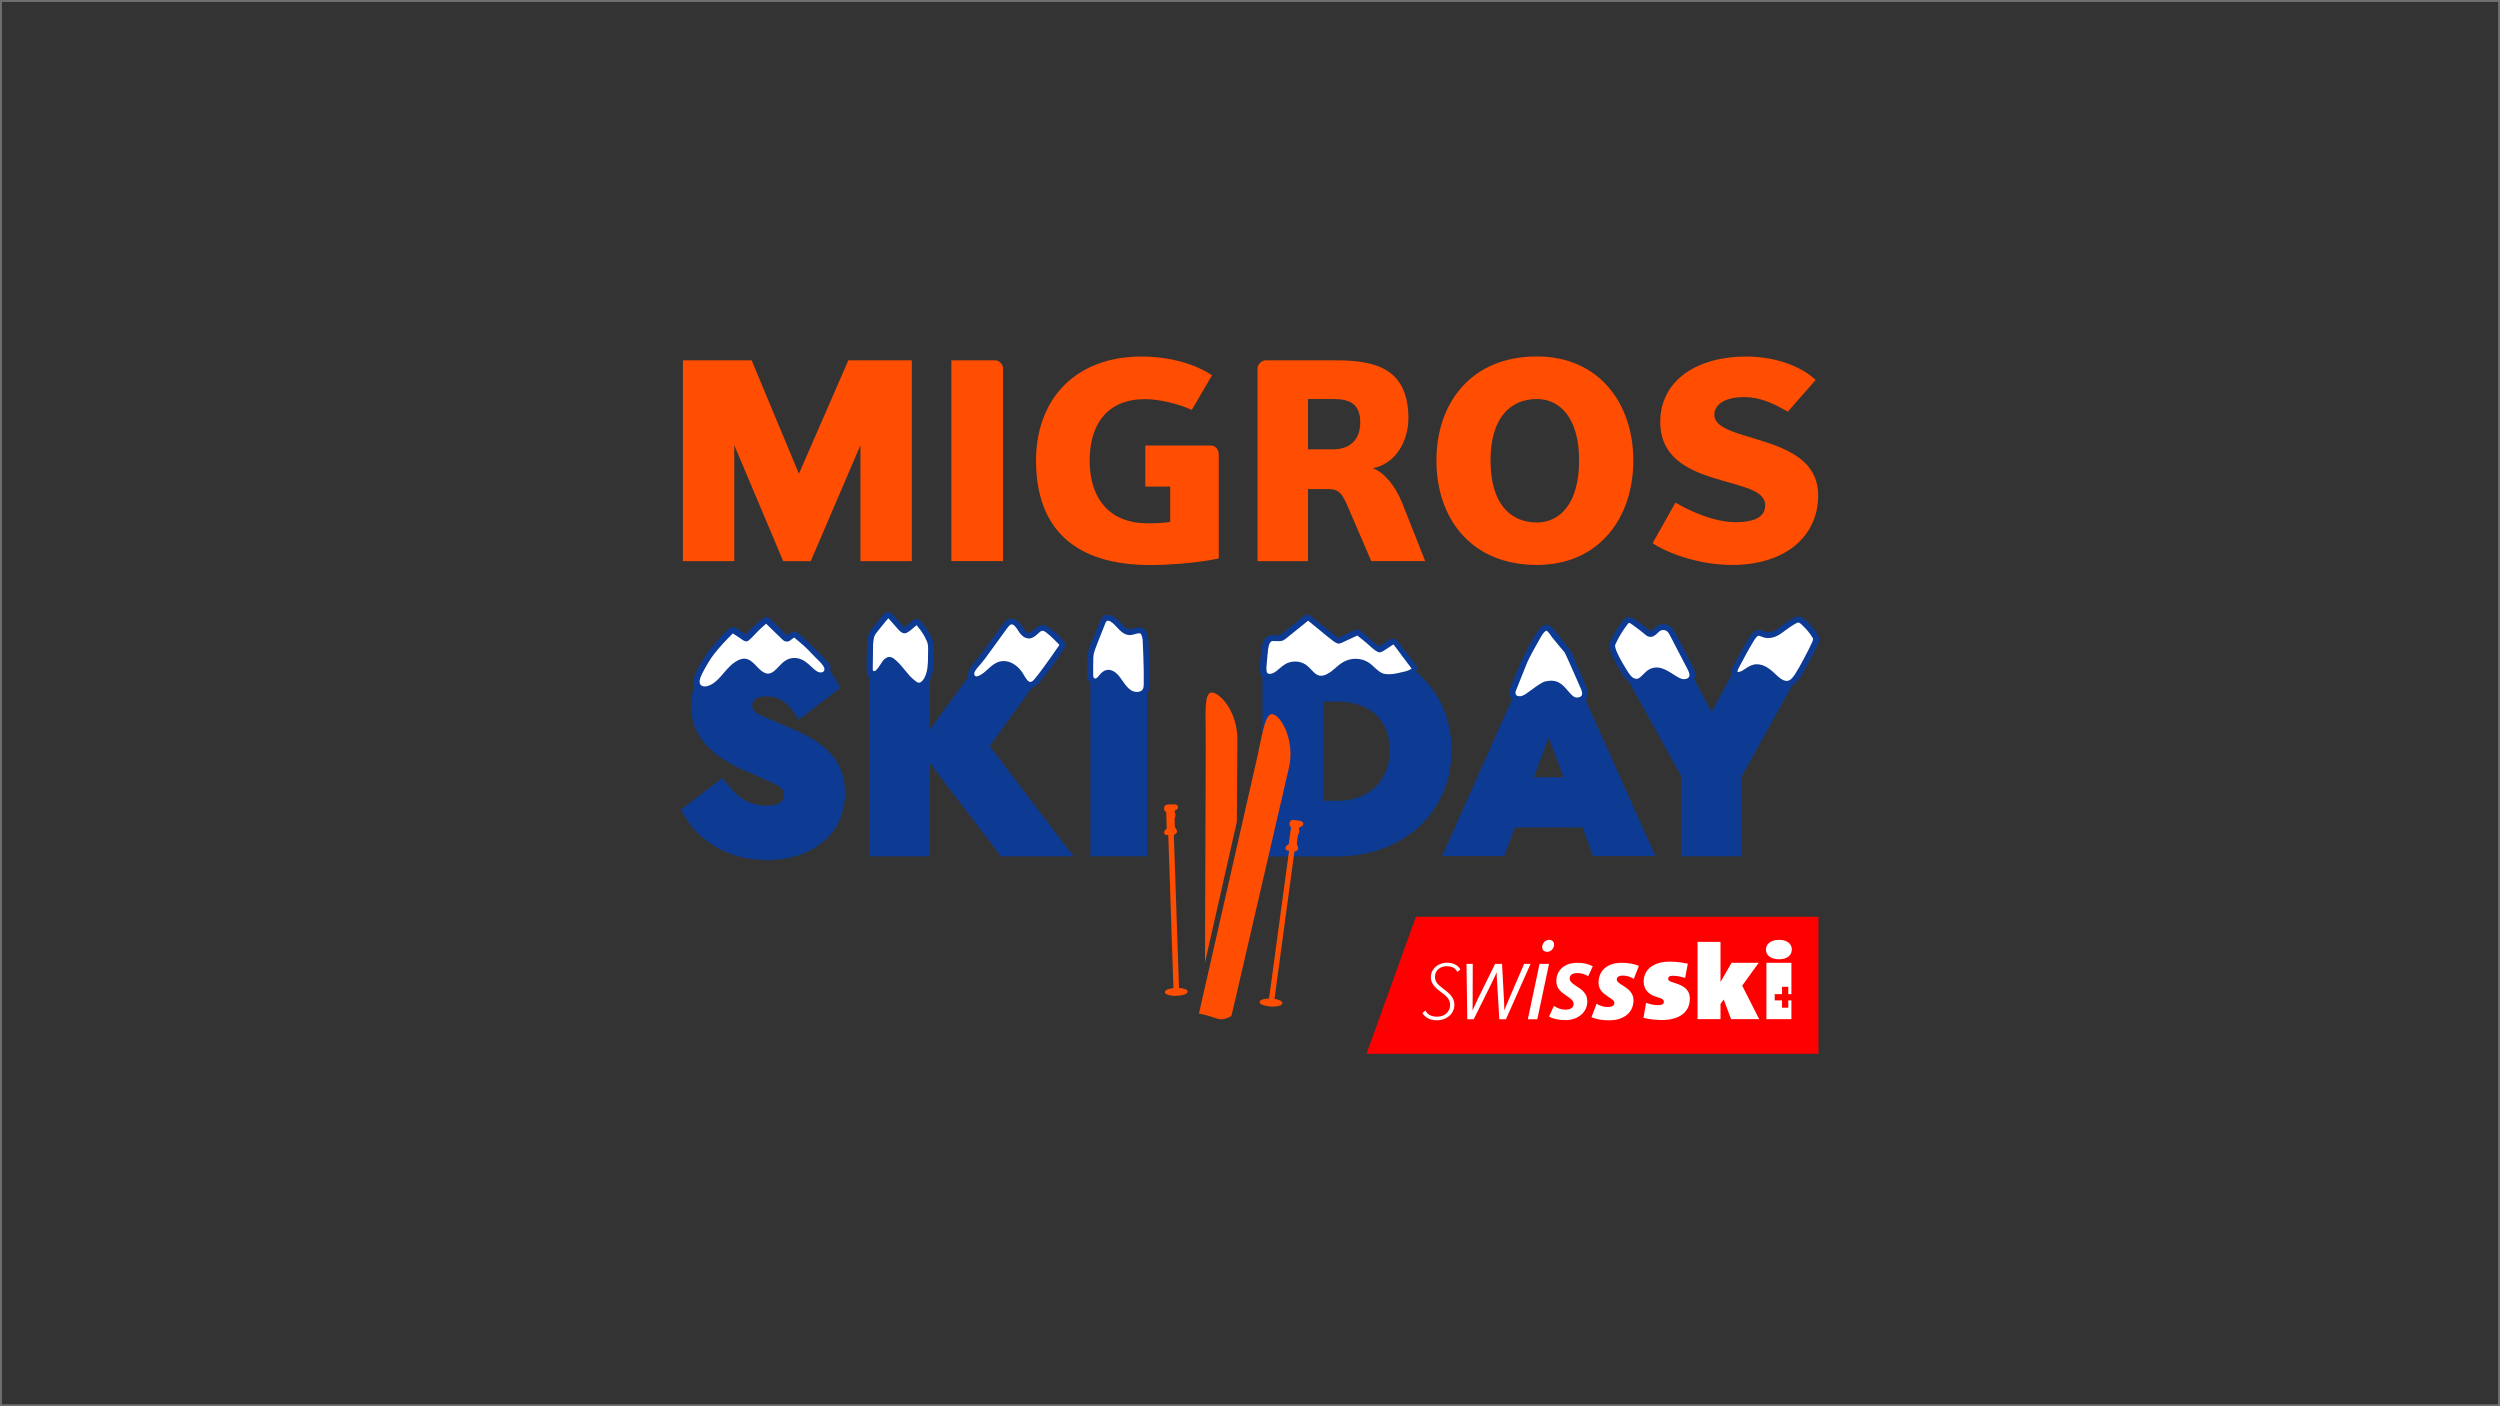 <?xml version="1.0" encoding="UTF-8"?>
<svg id="a" xmlns="http://www.w3.org/2000/svg" width="2560" height="1440" xmlns:xlink="http://www.w3.org/1999/xlink" viewBox="0 0 2560 1440">
  <rect x="0" y="0" width="2560" height="1440" fill="#333333" stroke="none"/>
  <defs>
    <style>
      .c {
        fill: none;
      }

      .c, .d, .e, .f, .g, .h, .i {
        stroke-width: 0px;
      }

      .d {
        fill: #6f6f6f;
      }

      .e {
        fill: #0d3b94;
      }

      .f {
        fill: #ff0001;
      }

      .g {
        fill: #ff4d01;
      }

      .j {
        clip-path: url(#b);
      }

      .h {
        fill-rule: evenodd;
      }

      .h, .i {
        fill: #fff;
      }
    </style>
    <clipPath id="b">
      <rect class="c" width="2560" height="1440"/>
    </clipPath>
  </defs>
  <path class="e" d="M1449.8,687.8c.9-1.1,1.3-2.3,1.3-3.6-.1-1.6-.9-2.7-1.4-3.4-2.7-3.9-5.7-7.6-8.6-11.2-2.8-3.5-8.4-11-8.4-11-1.3-1.9-4.4-6.3-9.3-4-1.5.7-3.6,2.2-5.7,3.7-1.7,1.2-5.5,3.7-5.5,3.7,0,0-6.5-5.2-9.7-8.1-2.5-2.3-5.1-4.6-7.2-6.3-1.4-1.1-3.7-2.9-6.6-2.8-1,.1-2,.5-8.6,3.7-3.2,1.6-9.8,4.6-9.8,4.6,0,0-10.8-8.1-16.9-13.2-3.4-2.8-6.7-5.6-10-8.3-1.3-1.1-4.7-3.9-7.8-1.2-.3.3-21.4,17.2-23.2,18.7-.7.6-1.4,1.1-1.9,1.3-.8.3-2.7.2-4.3.1-2.1-.1-4.3-.2-6,.3-4.7,1.3-7.6,6-8.5,13.8,0,0-1.3,11.3-1.6,17.2-.2,3-.5,8.5,2.7,11.8v183.4h76.3c67.9,0,117.2-45.6,117.2-108.4.2-33.6-13.4-61.8-36.5-80.8ZM1369,820.1h-13.9v-101.7h13.9c33.9,0,54.1,18.7,54.1,50s-21.2,51.7-54.1,51.7Z"/>
  <path class="e" d="M1013.4,764l43.3-59.9c3.4-.7,5.9-3.1,7.8-5.5,8.9-10.8,17.3-22.3,24.9-34.1.5-.8,1.4-2.2,1.4-4,0-2.2-1.3-3.9-2.1-4.7-4-4.8-8.6-9.1-13.7-12.7-2.2-1.6-4.5-3.1-7.4-3-3.9,0-6.6,2.5-9,4.7-1.7,1.6-3.3,3.1-4.9,3.2-2.5.2-4.7-3-6.6-6.1-4.8-7.9-9.6-8.8-12.8-8.2-3.9.8-6.4,4.1-7.8,6.1,0,0-22.2,31.1-26.7,36.1-3.2,3.6-6.7,7.8-8.1,11.9-.6,1.9-.6,3.6-.1,5.2l-39.4,54,.1-50.9c3.5-7.4,3.9-15.7,3.9-23.6,0-1.9.1-4.5.1-6.9-.1-3.6-.1-7.1-1.7-11-1.1-2.9-3-6-4.3-8.3-1.5-2.6-5.2-7.4-5.4-7.7-1.5-2-3.8-5.1-7.3-4.7-1.4.2-2.4,1-5.8,3.9-1.6,1.4-4.5,3.8-5.8,4.6-.6-.4-1.6-1.5-2-2,0,0-5.7-6.2-9.1-10.4-1.2-1.5-2.9-3.1-5.2-3.2-1.7,0-3.2.6-4.6,2.1-2.8,2.9-9.4,11.4-10.2,12.4-2.1,2.5-4.3,5.1-5.4,8.4-.6,1.8-.7,2.6-1.1,4.5-.4,1.9-.7,12-.8,15.2-.4,17.8-.1,20.8.9,22.4.4.7,1,1.3,1.6,1.7v183.4h62.1v-95.5l71.6,93.9,1.2,1.6h74.3l-5-6.5-80.9-106.4h0Z"/>
  <g>
    <polyline class="g" points="881.1 574.6 881.1 455.9 830.2 574.6 802 574.6 751.9 455.9 751.9 574.6 699.3 574.6 699.3 369 769.7 369 818.1 485.1 868.7 369 933.7 369 933.7 574.6 881.1 574.6"/>
    <path class="g" d="M974.2,574.6v-205.6h45c4,0,7.9,4,7.9,8.2v197.3h-52.9"/>
    <path class="g" d="M1172.9,456.2h66.8c5.3,0,8.3,4.3,8.3,9.4v106.2c-18.8,4.2-48.2,6.8-70,6.8-76.7,0-117.1-36.5-117.1-107,0-62.9,40.4-106.5,107.8-106.5,29.7,0,55.7,7.9,72.4,19.2l-20.7,35.4c-14.5-6.5-34-11-47.8-11-38.7,0-56.8,25.7-56.8,62.9,0,39.7,21,64.3,59.6,64.3,7.1,0,15.9-.3,22.9-1.4v-36.2h-25.5v-42.1"/>
    <path class="g" d="M1404.2,574.6l-24.4-56.6c-5-11.5-8.5-17.2-19-17.2h-21.4v73.8h-51.7v-197.4c0-4.3,4.7-8.2,8-8.2h72.9c39.6,0,73.6,8.2,73.6,59.4,0,22.9-12.7,46.4-36.5,51.1,11.8,4,23.8,19.2,30.2,35.7l23.5,59.3h-55.2v.1h0ZM1365.3,408.6h-25.9v51.5h25.9c15.4,0,27.6-8.2,27.6-27.8,0-19.7-12.2-23.7-27.6-23.7"/>
    <path class="g" d="M1573.8,578.5c-67.3,0-102.9-47.5-102.9-107,0-58.9,35.6-106.5,102.9-106.5,63,0,98.7,47.5,98.7,106.5,0,59.5-35.6,107-98.7,107h0ZM1573.8,408.6c-27.7,0-47.5,19.8-47.5,62.9,0,43.7,19.7,63.5,47.5,63.5,23.8,0,43.2-19.7,43.2-63.5.1-43.1-19.4-62.9-43.2-62.9"/>
    <path class="g" d="M1773.7,578.5c-34.7,0-67-12.5-81.4-22.3l23.4-41.6c13.1,7.9,38.5,20.1,61.9,20.1,13.3,0,30-2.6,30-17.3,0-13.8-18.7-18.1-43.3-25.1-29.7-8.5-64.2-20.3-64.2-60.2,0-43,38.2-67,87.9-67,32.8,0,58.3,11.6,71.2,24l-28.5,32.5c-14.1-8.4-28.5-15-44.7-15-19.5,0-30.5,7.4-30.5,18.2,0,10.7,14.1,16.1,31.9,21.5,31.4,9.7,74.4,19.6,74.4,60.8.1,42.3-33.8,71.4-88.1,71.4"/>
  </g>
  <g>
    <polygon class="f" points="1399.3 1079.1 1862.1 1079.1 1862.1 938.8 1449.9 938.8 1399.3 1079.1"/>
    <g>
      <path class="h" d="M1591.4,967.1c0-2.8-2.1-4.7-5-4.7-4,0-7.2,3.4-7.2,7.6,0,2.9,2.3,4.7,5,4.7,4,0,7.2-3.5,7.2-7.6ZM1586.2,987h-9.7l-12,56.7h9.7l12-56.7h0ZM1545.5,1022.3l15.2-35.3h6.6l-25.2,56.7h-6.8l-2.2-36.9c-.4-4.5-.5-8.6-.5-11.2-1.2,2.7-3,6.8-5.3,11.4l-18.2,36.7h-6.6l-.8-56.7h6.4l-.1,35.5c0,4.6-.1,9.4-.1,12.2,1.2-2.8,3.4-7.6,5.6-12.2l17.5-35.5h7.1l1.9,35.6c.3,4.8.4,9.4.4,12,1.1-2.6,2.9-7.2,5.1-12.3h0ZM1492,994.7c-2.2-3.9-6.1-5.3-10.5-5.3-6.5,0-12.1,4-12.1,10.9,0,5.3,3.2,8.1,8.3,12,1.4,1,2.7,2,4.1,3.2,1.3,1.1,2.6,2.3,3.7,3.6,2.2,2.6,3.8,5.7,3.8,9.7,0,9.9-8.7,16-17.6,16-5.7,0-11.5-1.7-14.9-7l-.3-.4,3.2-2.7.3.6c2.3,4.3,6.8,5.8,11.6,5.8,7,0,13.3-4.4,13.3-12,0-3.2-1.1-5.5-2.8-7.6-.9-1.1-1.9-2-3.1-3s-2.5-2-3.9-3c-4.8-3.6-9.9-7.9-9.9-14.8,0-9.2,8.1-14.9,16.3-14.9,5.2,0,10.7,1.6,13.7,6.5l.3.4-3.1,2.5-.4-.5h0ZM1631,989.5c-4.7-2.6-9.8-3.6-15.8-3.6-13.5,0-21.5,7.8-21.5,18.9,0,7.7,5.4,11.5,10.2,14.7,5.3,3.5,7.5,5.5,7.5,8.5,0,4.5-4.3,5.9-8.4,5.9-4.2,0-8.6-1.6-11.8-3.8l-5,10.8c4.7,2.8,11.4,3.7,17.2,3.7,10.9,0,22-6.8,22-19.3,0-8.2-6-12.3-11.2-15.5-2.9-1.9-6.9-4.4-6.9-8,0-2.4,1.9-5.4,7.8-5.4,4.3,0,8.2,1.2,11.2,3.3l4.7-10.2h0ZM1678.2,989.1c-5.5-2.3-11.3-3.2-17.6-3.2-13.8,0-23.7,7.1-23.7,20.6,0,7.1,5.1,11,9.5,13.9,4.6,3,6.7,4.3,6.7,6.6,0,3-3,4.2-7,4.2-3.9,0-8.1-1.4-11.2-3.4l-5.2,13.8c5.6,2.5,11.8,3.2,18.2,3.2,12.2.1,24.8-6,24.8-20.6,0-7.6-5.7-11.7-10.4-14.7-3.6-2.3-6.7-3.9-6.7-6.5,0-2.1,1.7-4,6.3-4,4.1,0,8.1,1.4,11.1,3.4l5.2-13.3h0Z"/>
      <polygon class="h" points="1772.6 1043.6 1765.1 1023.5 1761.8 1028.1 1761.8 1043.6 1738.3 1043.6 1738.3 964.5 1761.8 964.5 1761.8 1005.6 1773.1 985.9 1800.9 985.9 1784 1009.3 1801.4 1043.6 1772.6 1043.6"/>
      <path class="h" d="M1685.6,1026.9c3.8,1.4,8.3,2.4,12.6,2.4,3.6,0,5.6-1.3,5.6-3.4,0-2.4-2.3-3.4-4.6-4.1l-4-1.3c-6.1-2-12.1-6.7-12.1-15.3,0-11.9,9.4-20.5,26.9-20.5,5.7,0,12,.8,18.3,2.1l-2.7,14.6c-4-1.3-8.4-2.2-12.8-2.2-3.3,0-4.6,1.2-4.6,3.1,0,1.7,1.7,2.7,3.8,3.3l3.6,1.2c8.1,2.6,14.8,6.3,14.8,15.9,0,14.4-11.8,21.8-28.4,21.8-6.3,0-12.8-.7-19.1-2.2l2.7-15.4h0Z"/>
      <path class="h" d="M1821.7,982.3c-8.1,0-13.4-3.9-13.4-9.9,0-5.1,4.2-10,13.4-10,8.5,0,13.1,4.1,13.1,10,0,6.2-5.2,9.9-13.1,9.9Z"/>
      <polygon class="h" points="1834.4 1018 1834.4 985.9 1808.8 985.9 1808.8 1043.6 1834.4 1043.6 1834.4 1024.4 1831.2 1024.4 1831.2 1031.9 1824.8 1031.9 1824.8 1024.4 1817.3 1024.4 1817.3 1018 1824.8 1018 1824.8 1010.5 1831.2 1010.5 1831.2 1018 1834.4 1018"/>
    </g>
  </g>
  <path class="i" d="M1428.5,661.9c-.4-.6-1.7-2-1.7-2,0,0-3.2,2-4.9,3.2-3.8,2.7-6.4,4.4-8.5,4.8-.1,0-.3.1-.4.1-1.1,0-2.3-.4-3.9-1.4-2.2-1.4-5.2-4-9.9-8.3-2.5-2.2-9.3-7.5-9.3-7.5-1.1.4-4,1.9-6.5,3-8.9,4.3-11.2,5.3-12.6,5.3-2.5,0-6.4-3-20.5-14.7-3.3-2.8-10.8-8.8-10.8-8.8,0,0-18.7,15-21.6,17.4-1.1.9-3.1,2.6-4.8,3.1-1.9.6-4.2.5-6.4.4-1.5-.1-3.3-.2-4.1,0-1.8.5-2.8,2.6-3.4,4.9-.3,1.2-.5,2.5-.7,3.8,0,0-1.2,11.2-1.6,16.9-.3,4.9.2,7.2,1.8,7.7,3,1,6.6-1.3,8-2.4,1.1-.8,2.2-1.8,3.3-2.7,1.9-1.6,3.9-3.3,6.2-4.7,3.1-1.8,6.6-2.6,10.1-2.6,3.7,0,7.3,1,10.3,2.9,2.5,1.6,4.5,3.7,6.4,5.7,2.6,2.8,4.9,5.1,7.9,5.8,4.5,1,9.5-2.2,12.1-4.1,1.4-1.1,2.7-2.2,4.1-3.4,2.8-2.4,5.6-4.9,9-6.7,7.6-4.1,17.2-4,24.3.2,2.8,1.6,5.1,3.7,7.3,5.8,2.9,2.7,5.7,5.2,9,6.2,3,.9,8.9.7,12.5-.1,1.1-.2,2.2-.5,3.4-.7,4.2-.9,9-1.8,12.1-3.8.4-.3.7-.5.8-.6,0-.1-5.8-7.7-8.4-11.1-2.8-3.8-8.6-11.6-8.6-11.6h0Z"/>
  <path class="i" d="M1027.8,676.9c8.6,0,16.3,6.6,20.3,13.7l.3.5c1.9,3.3,4.3,7.5,7,7.2,1.6-.2,3.2-1.9,4.5-3.6,8.8-10.6,24.4-33.5,24.4-33.5.1-.2.4-.7.5-.9,0,.1-8.6-9.1-13.3-12.5-1.3-1-2.7-1.9-3.9-1.9h0c-1.6,0-3.1,1.4-4.9,3.1-2.3,2.1-4.9,4.5-8.6,4.8-6.4.3-10.2-5.9-12.1-9-1.4-2.2-4-5.9-6.5-5.4-1.5.3-2.8,2-4.1,3.8h0l-13.1,18-9.9,13.6c-1.1,1.5-2.5,3.1-3.9,4.8-2.8,3.2-6,6.5-6.8,9.5-.3,1.3.2,2.5.7,2.9,1.1,1,2.4.6,3.7.1,3.5-1.5,6.2-3.9,9.5-6.9,3.4-3.1,7-6.4,11.8-7.7,1.4-.4,2.9-.6,4.4-.6h0Z"/>
  <path class="i" d="M949.2,656.8c-1-2.5-2.7-5.4-3.9-7.5-1.3-2.3-3.4-5-4.3-6.1-.3-.3-2.3-3-2.3-3,0,0-1.8,1.5-2.7,2.2-5,4.3-7.4,6.1-9.7,6.1-3,0-5.4-2.7-6.7-4.2,0,0-9.7-11.1-9.9-11.2h0s-4.6,5.1-7.2,8.6c-.9,1.2-1.8,2.3-2.7,3.4-1.9,2.3-3.6,4.3-4.4,6.5-.5,1.3-.6,2.1-.8,3.4l-.2,1.4c-.4,2.1-.4,4.1-.4,6.3,0,0-.3,20-.3,23,0,1.4,1.7,2.4,3.6.4,1.7-1.7,2.7-3.3,4-5.3.5-.7,1-1.5,1.5-2.3,1.3-2,3-4.2,5.6-5.3.9-.4,1.8-.5,2.5-.5,2.5,0,4.4,1.7,5.7,2.8l.5.4c3.9,3.4,6.8,7,9.6,10.4,3.4,4.2,6.6,8.2,11.3,11.5.7.5,1.5,1,2.2,1.2,2.3.6,4.8-1.9,6.3-4.7,3.5-6.5,3.8-14.5,3.8-22.1,0-2.1.1-8.1.1-8.7-.1-2.4-.3-4.5-1.2-6.7h0Z"/>
  <path class="e" d="M1860.8,648.9c-3-4.8-6.6-9.1-10.8-12.9l-.5-.5c-1.6-1.5-3.9-3.6-6.6-4-2.1-.3-4.1,0-5.7.9-5.7,3.1-10.4,6.5-15.9,10.7-5.2,3.9-9.9,5.1-14.2,3.7-.4-.2-.9-.3-1.3-.5-1.5-.6-3.3-1.4-5.4-1.2-3.2.2-6.1,2.5-9,7.2h0c-4.3,6.8-13,22.7-16.5,29.6-1.9,3.8-1.9,6.4-1.3,8.2l-20.9,39-17.8-33.3c.1-.2.2-.4.3-.7,2.1-5.1-.7-10.4-2.2-13.3-1.9-3.5-5.3-10.1-8.6-16.6-3.4-6.6-6.8-13.1-8.7-16.7-1.1-2.1-2.5-4.7-4.7-6.6-4.2-3.5-10.7-3.7-15.1-.4-.9.7-1.7,1.5-2.5,2.3-1.2,1.2-2.7,2.6-3.4,2.4-.4-.1-.9-.6-1.4-1-4.5-3.7-9.2-7.3-14-10.7-1.5-1.1-5.1-3.5-8.8-2.1-1.8.7-2.9,2.1-3.7,3-5.4,6.5-10.4,15.6-13.4,22-.5,1.1-.6,2.4-.6,3.8v1c.5,6,5,14.6,11.5,25.3l1.2,2c2,3.4,4.4,6.7,7.4,9l53.5,96.4v81.9h62.1v-82.5l51.3-92.3c3.6-1.9,6.3-5.4,8.5-8.8,5.1-7.9,14-25,17.6-32.7.9-2,1.8-4.1,1.6-6.5-.3-2.3-1.1-3.6-2-5.1h0Z"/>
  <path class="e" d="M809.6,745.6l-23.9-10.1c-13.3-5.5-15.4-8.4-15.4-13.2,0-6.1,4.9-9.2,14.5-9.2,14.3,0,22.2,7.4,30.9,20.2l2.4,3.5,3.4-2.6,36.2-27.7,2.7-2-1.5-3c-2.5-5-5.4-9.6-8.7-13.8.4-1.7.5-3.5,0-5.4-.7-2.8-3.6-5.3-5.4-7.5-1.8-2.2-9.7-9.9-16.9-17-3.2-3.1-10.9-11.2-14.9-11.2-1.7,0-3.1,1.3-4.4,2.2-1.5,1.1-2.6,1.8-2.6,1.8l-17.4-16.8c-.6-.6-1.9-1.8-3.7-1.9-1.7,0-3,.9-3.6,1.3-6.4,4.7-12.3,10.3-17.4,16.7-.4-.3-8.8-6.1-8.8-6.1-1-.6-3.1-2-5.6-1.5-1.8.4-3.1,1.6-3.9,2.3-3.6,3.4-7.2,7.1-10.5,10.9-5.7,6.5-10.1,11.4-15.1,19.7-2.4,3.9-4.6,7.8-6.6,11.9-2,4.1-4.3,9.9-2.3,15-2.2,6.4-3.4,13.4-3.4,20.7,0,28.8,17.5,49.8,54.9,66.3l21.4,9.4c15.1,6.6,18.6,8.8,18.6,15.5,0,3.3,0,11-17.3,11-21.3,0-33.3-12.1-43-25.1l-2.4-3.3-3.3,2.5-36.6,27.8-2.7,2.1,1.6,3c16.1,30.5,48.3,48.7,86.3,48.7,47.9,0,80.1-27.7,80.1-68.8-.1-30.2-16.7-50-55.7-66.3h0Z"/>
  <path class="e" d="M1168.3,642.7c-3.1-.5-5.5.2-7.6.9-1.2.3-2.3.7-3.3.7-3.5.3-6.2-2.7-9.4-6.2-2.9-3.1-6.2-6.7-10.6-8.1-2.5-.8-4.8-.7-6.6.3-2.5,1.3-3.5,3.9-4.2,5.5l-9,21.9c-1.5,3.5-3,7.2-3.6,11.2-.5,2.9-.6,17.2-.6,22.4,0,3.7,1.2,6.6,3.2,8.2v177.3h58.1v-166.8c.4-.6.8-1.2,1.1-1.9,1.2-2.6,1.3-5.5,1.3-7.7.3-19.9-1.2-45.1-1.2-45.1-.5-9.5-4.4-12.1-7.6-12.6h0Z"/>
  <g>
    <path class="g" d="M1303.1,1030.8c-.6,0-1.2,0-1.8-.1-5-.3-9.4-1.6-10.9-3.2-.4-.5-.6-1-.6-1.5.1-2.3,5-3.4,9.7-3.5l20.5-151.3c-.2,0-.4-.1-.6-.1-1-.1-3.4-.5-3-3.1.2-1.6,1.8-2.6,2.7-3.2.3-.2.6-.4.6-.4,0-.4.1-1,.1-1l2.2-16.2c-.5-.5-1.8-1.9-1.5-4.1.4-2.8,2.4-3.8,4.3-3.5l6.1.8c2.3.3,3.9,1.9,3.6,3.7h0c-.2,1.5-1.5,2.1-2.6,2.5-.8.4-1.6.7-1.7,1.3-.1.8,0,1.2.1,1.7s.3,1,.2,2.1c-.2,1.7-1.1,2.9-1.4,3.2-.1.9-.9,6.2-1.1,8.2-.1,1,.3,2.1.7,3.1.4.9.7,1.8.6,2.7-.1.8-.6,1.6-1.4,2.2-.7.5-1.5.8-2.2.8h-.2l-20.4,150.9c3.9.6,8.1,2.1,8,4.3,0,2.6-4.9,3.7-10,3.7h0Z"/>
    <path class="g" d="M1204,1019.8c-2.9,0-5.5-.3-7.6-1-2.4-.7-3.6-1.7-3.6-2.9,0-2.2,4.3-3.7,8.8-4.1l-5.3-156.8h-.7c-.6,0-2,.1-2.9-.7-.5-.4-.7-1-.7-1.8-.1-1.6,1.3-2.8,2.2-3.5.2-.2.5-.4.6-.5,0-.4-.1-.9-.1-.9l-.5-16c-.6-.4-2.1-1.5-2.2-3.7-.1-2.7,1.8-4,3.8-4.1,1.3,0,3-.1,4.6-.1l1.7-.1c2.4-.1,4.2,1.1,4.3,2.9,0,1.5-1.2,2.3-2.2,2.9-.8.5-1.5.9-1.4,1.5,0,.8.2,1.2.4,1.6.2.4.5,1,.5,2,0,1.7-.6,2.9-.9,3.3,0,.9.2,6.1.2,8,0,1,.6,2,1.2,2.9.5.8,1,1.6,1.1,2.5,0,.8-.4,1.7-1.1,2.4-.6.6-1.4,1-2.2,1.1l5.3,156.9c4.5.3,8.9,1.6,8.9,3.8,0,2.7-6,4.2-11.7,4.3-.1.1-.3.1-.5.1h0Z"/>
    <path class="g" d="M1234.7,763.6c.2-28.9-1.9-49,3.8-53.7.4-.3.9-.5,1.4-.7,2.9-.6,7.4,1.8,12,6.6.8.9,1.7,1.8,2.5,2.9.8,1.1,1.7,2.2,2.5,3.4,5.7,8.6,10.4,21.1,10.2,36.3l-.6,83.2-32.6,144.1.8-222.1"/>
    <path class="g" d="M1317.2,748.8c-.6-1.4-1.1-2.8-1.8-4.1-.6-1.2-1.2-2.4-1.9-3.5-3.5-6-7.6-9.6-10.7-9.9-.6,0-1.1,0-1.6.2-6.8,2.9-8.9,23-15.4,51l-58.1,255.4c19.8,3.6,20,9.6,33.2,2.6l4.2-17.7,54.6-235.9c3.4-14.5,1.4-28-2.5-38.1"/>
  </g>
  <path class="i" d="M1167.4,648.6c-1.8-.3-3.3.2-5,.7-1.4.4-2.9.8-4.6,1-6.2.5-10.5-4.1-14.2-8.1-2.6-2.8-5.1-5.5-8-6.4-1-.3-1.6-.2-1.9-.1-1.2.4-2.2,3.4-2.5,4.2l-8,20.2c-.5,1.1-2.9,7.7-3.3,9.9-.4,2.4-.4,5-.4,7.6,0,0-.2,8.8-.1,13.7,0,2.3.8,3,1.3,3.3,1,.6,2.2.2,4.2-2.2l.4-.5c1.7-2.1,3.8-4.6,7.1-5.6.8-.2,1.7-.4,2.5-.4,3.9,0,7.9,2.4,11.4,6.9,1.1,1.4,2.2,2.9,3.2,4.4,2.6,3.7,5.1,7.3,8.5,9.5,2.5,1.7,6,2.3,8.8,1.5,1.7-.5,2.9-1.4,3.6-2.8.7-1.5.7-3.4.8-5.3.3-17.5-1.1-44.6-1.1-44.6-.4-3.9-1.4-6.7-2.7-6.9h0Z"/>
  <path class="i" d="M774.8,682.3c1.4,1.5,2.8,2.9,4.2,4.1,2.1,1.7,5.2,3.8,8.3,3.3,3.9-.5,6.9-3.7,10-7,3.6-3.8,7.8-8.1,13.9-8.8,7.6-.9,12.9,2.8,17.1,6.5.8.7,1.6,1.4,2.4,2.2,3.4,3.2,6.6,6.2,10,6,1.1-.1,2.1-.4,2.7-1.1,1-1,.9-2.5.6-3.6-.4-1.5-2.9-4.5-4.1-5.9,0,0-6.8-6.5-12.5-12.7-3.6-3.8-14.2-12.5-14.2-12.5,0,0-1.1.8-2.7,2-1.7,1.3-3.2,2.8-6.4,1.9-1.5-.4-2.5-1.4-3.2-2.1l-16.4-15.9s-7,6.1-8.7,8c-2.7,2.9-8.8,9.4-10.4,9.9-2.4.7-4.8-1-7.2-2.9l-7.8-5.1s-7.5,7.5-10.7,11.1c-5.4,6.2-9.6,10.8-14.5,18.9-.4.6-.7,1.3-1.1,1.9-1.8,3.1-3.6,6.3-5.2,9.5-2.6,5.2-3.1,8.6-1.7,10.9,1.3,2,4.3,2.3,6.5,1.8,6-1.2,11.1-6.3,15.3-11.1l1.7-2c4.3-5,8.7-10.2,14.8-13.3,3.2-1.7,6.1-2.2,8.8-1.6,2.6.6,4.7,2.1,6.2,3.4,1.5,1.3,2.9,2.7,4.3,4.2h0Z"/>
  <path class="e" d="M1623.7,716.9c.4-.4.7-.9,1-1.3,2.1-3.4,1.4-7.9-.6-12.8-.8-2.1-10.7-25.1-13.8-32.4-1.7-3.8-3.8-6.5-6.1-9.3-2-2.5-8.5-10.7-9.2-11.7-3.3-4.5-6.8-8.9-10.3-9.5-5.7-1-10.4,6.6-11.3,8.1-1.3,2.2-7.8,13.4-11.2,20.1-6.1,12.1-7.5,15.7-10.6,23.5-1,2.6-2.3,5.7-4,9.8-1,2.5-1.7,5.1-1.8,7.7-.1,1.7.6,4.6,2.6,6.9l-71.7,160.6h63.5l11.1-29.3h69.1l10.9,29.3h63.8l-71.4-159.7h0ZM1570.6,795.9l15.3-40.6,15.1,40.6h-30.4Z"/>
  <path class="i" d="M1589.5,652.8c-1.2-1.8-4.5-6.5-5.9-7h0c-.8,0-3.3,2.1-5,5.2-.3.6-1.8,3.1-3.6,6.3-.5.9-9.1,15.8-11.9,22.9-2.8,7.1-11,27.6-11,27.6-.1.6-.2,1.2-.3,1.7,0,.1,0,3,3.2,3.4,2.7.4,5-.7,8-2.7,1.1-.7,2.7-1.9,4.6-3.3,6.6-4.9,11.6-8.4,14.7-9.1,1.9-.4,4-.8,6.1-.8,4.1,0,8.6,1.3,13.3,6.1,1.3,1.3,2.6,2.8,3.8,4.2,3.2,3.7,6.1,7.2,9.3,7,2.4-.1,4.1-.9,4.9-2.2.5-.8.8-3-.6-6.2s-15.8-36.2-16.9-37.8c-1.2-1.4-11.9-14.1-12.7-15.3h0Z"/>
  <path class="i" d="M1666.7,639.2c-4.1,5-9.1,13.1-12.6,20.7-.9,1.8.3,7.6,10.6,24.4l1.3,2.1c2.5,4.2,5.6,8.6,9.5,8.7,2.5.3,4.7-2.1,7.2-4.6,2.2-2.2,4.5-4.5,7.4-5.7,2.2-.9,4.3-1.3,6.3-1.3,4.7,0,8.9,2.1,12.7,4.3,1.1.6,2.3,1.4,3.5,2.2,3.1,2,6.7,4.3,9.3,5.1,3,.9,6.8.1,7.8-2.3.9-2.3-.5-5.4-2-8.2-1.9-3.5-5.3-10.1-8.7-16.7-3.4-6.5-6.8-13.1-8.6-16.6-.9-1.8-1.9-3.6-3.3-4.8-2-1.7-5.4-1.8-7.6-.2-.7.5-1.3,1.1-2,1.8-2.2,2.1-5.1,5-9.2,3.8-1.6-.4-2.8-1.4-3.7-2.2-4.3-3.6-8.9-7.1-13.6-10.4-2.1-1.5-2.9-1.5-3.2-1.4-.2.2-.8.9-1.1,1.3h0Z"/>
  <path class="i" d="M1805.2,652.5c-.6-.2-1.1-.4-1.7-.7-1-.4-2-.8-2.7-.8-.3,0-1.8.3-4.4,4.4-4.2,6.6-12.8,22.3-16.2,29.1-1.1,2.2-1.1,3.4-1,3.6.3.2,2.2.2,5.2-1.5.9-.5,1.9-1.2,2.8-1.8,2.5-1.7,5.1-3.4,8.4-4.2,1.1-.3,2.2-.4,3.4-.4,3.8,0,7.8,1.3,11.6,3.9,2.8,1.8,5.1,4,7.4,6.2,1,.9,2,1.9,3.1,2.8,3.7,3.2,6.7,4.5,9.3,4.1,3.3-.5,5.8-3.8,8-7.3,4.5-7,13.4-23.7,17.1-32,.6-1.3,1.1-2.6,1.1-3.5-.1-.7-.2-.9-.9-2-2.9-4.6-6.2-8.5-9.9-11.9l-.5-.5c-.9-.9-2.5-2.3-3.3-2.4-.8-.1-1.6,0-2,.2-5.3,2.9-9.9,6.2-15.2,10.2-6.7,5-13.5,6.6-19.6,4.5h0Z"/>
  <g class="j">
    <path class="d" d="M2558,2v1436H2V2h2556M2560,0H0v1440h2560V0h0Z"/>
  </g>
</svg>